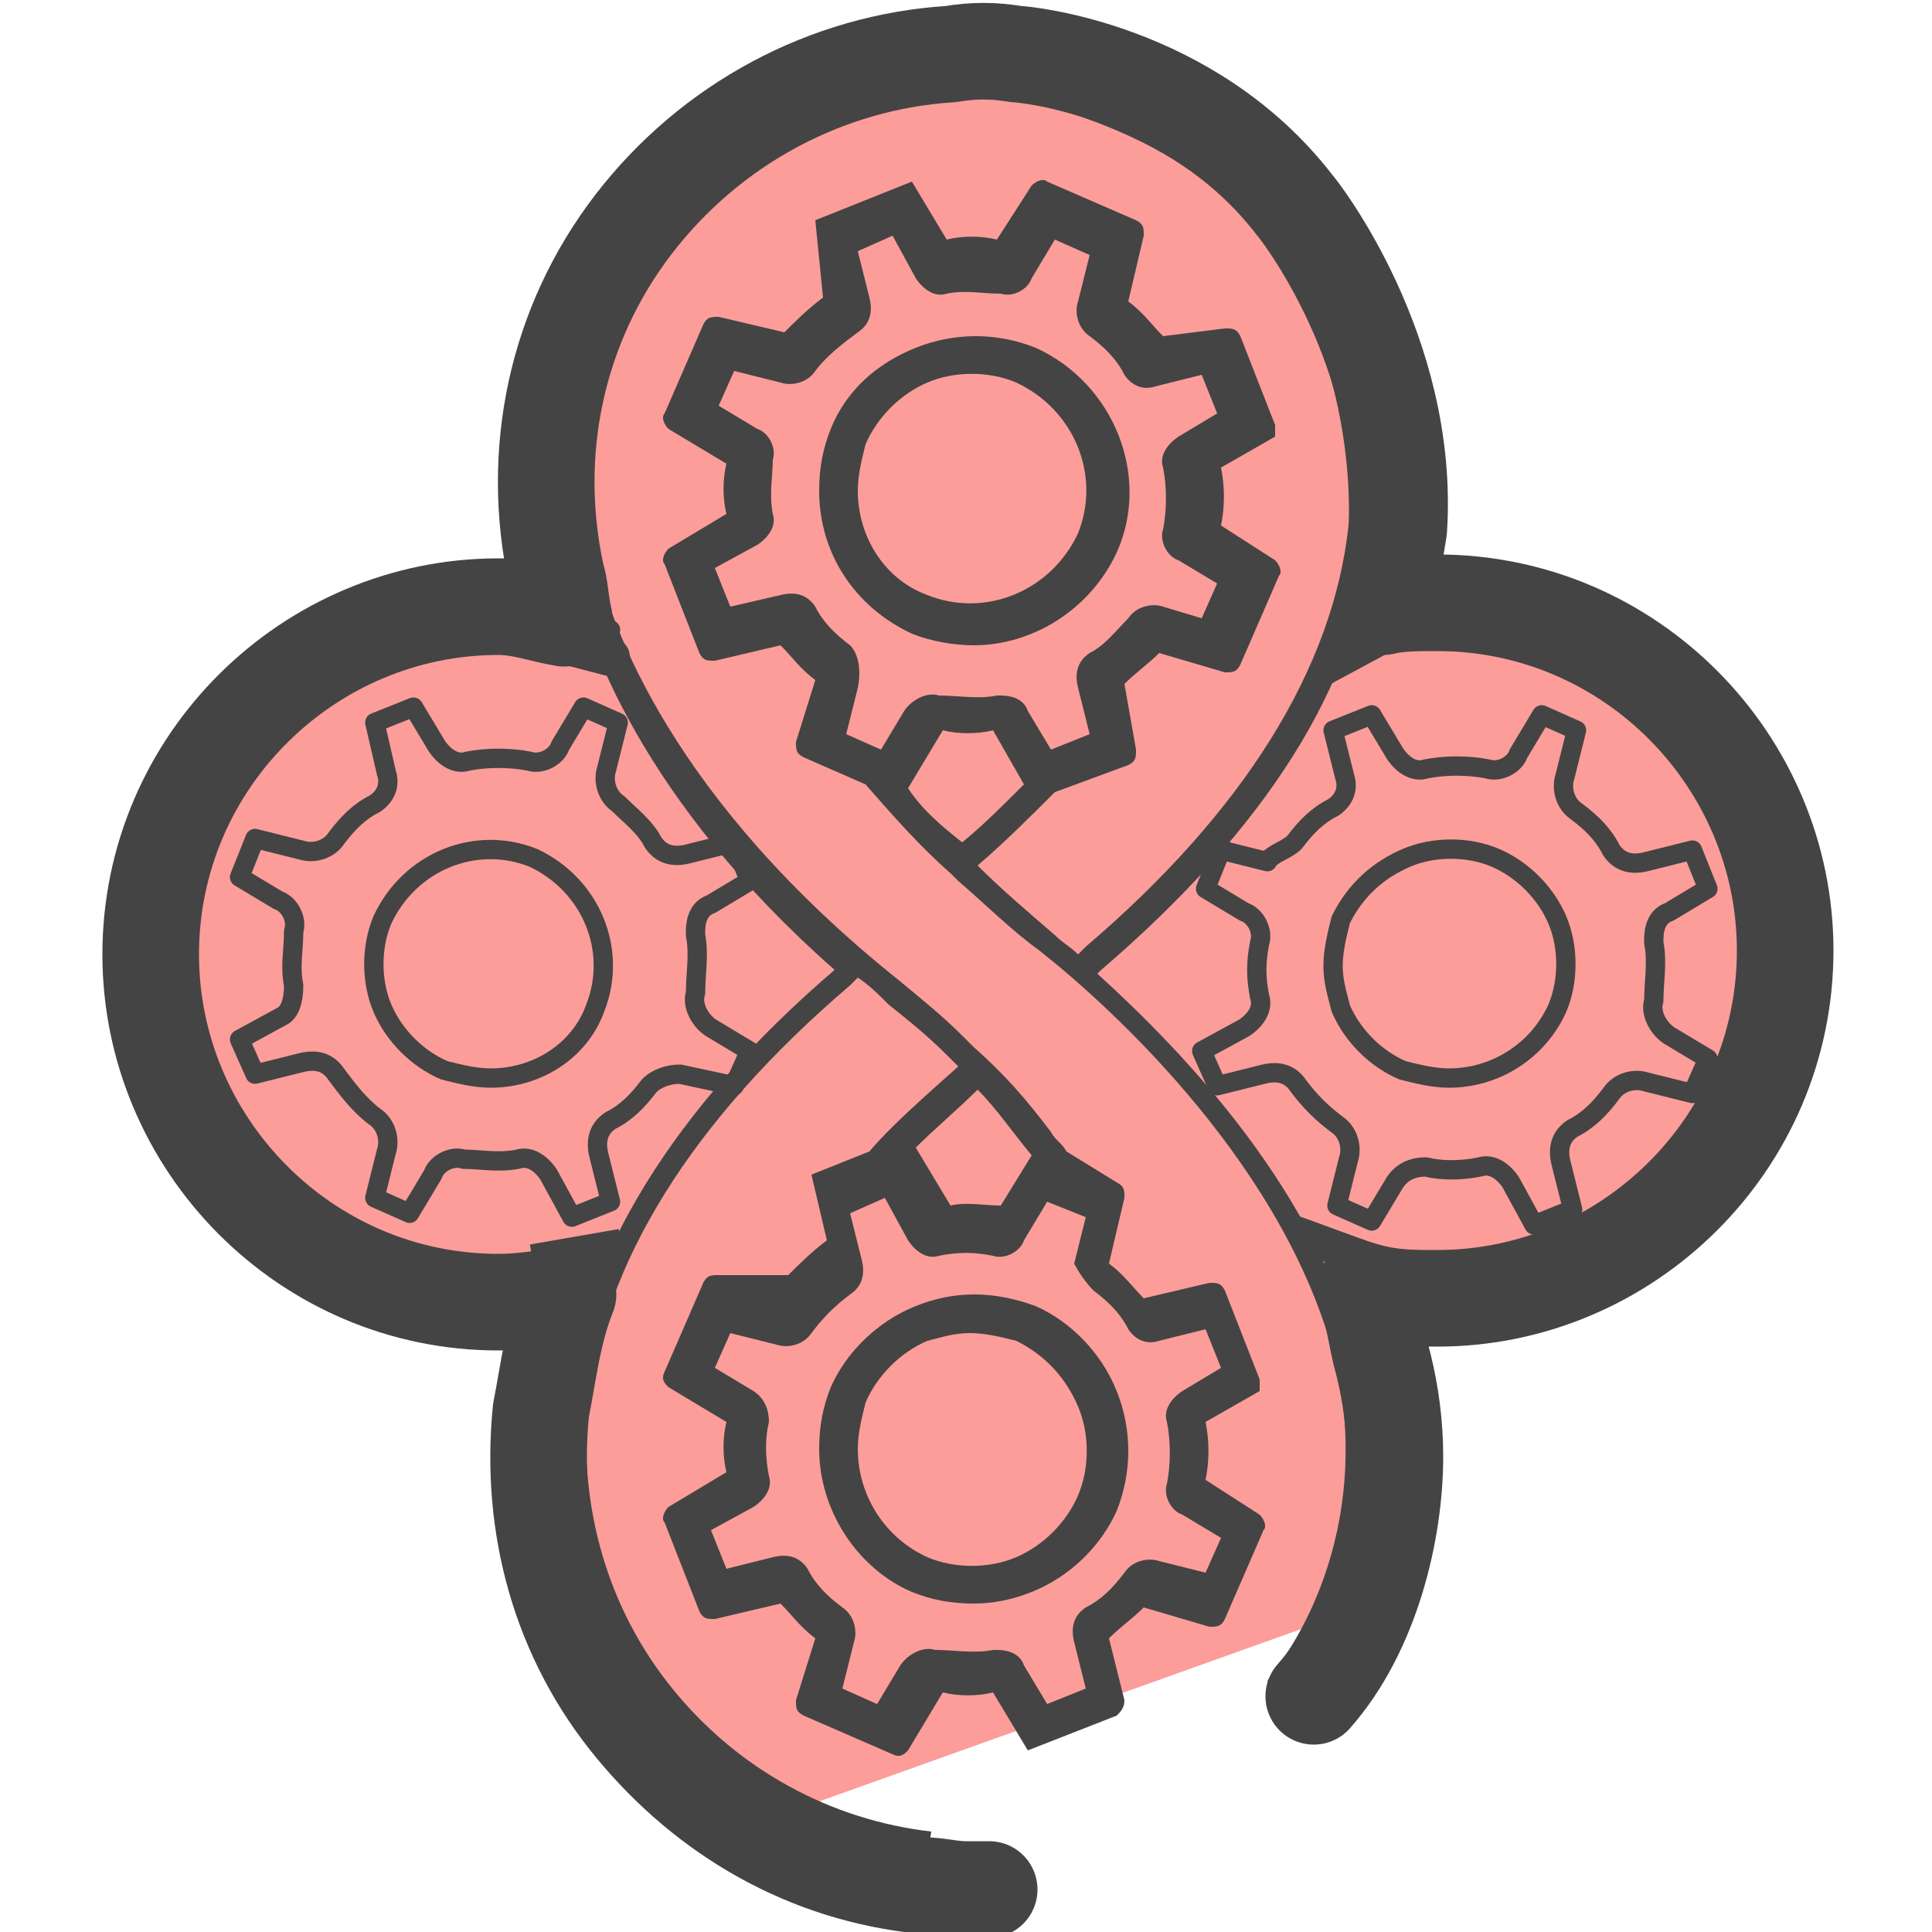 <svg xmlns="http://www.w3.org/2000/svg" id="Layer_1" x="0" y="0" version="1.1" viewBox="0 0 50 50" xml:space="preserve"><style>.st1{fill:#444}.st2,.st3{fill:none;stroke:#444;stroke-width:.5;stroke-miterlimit:10}.st3{stroke-linecap:round;stroke-linejoin:round}</style><path fill="#fc9d9a" d="M32.8 4.1l-9.5-3c-8.9 1.8-9 12.3-9 13.7l-5.9 1.3-5 6.8 1.9 7.3c.4.5 7.5 3.7 8.2 3.7l.2 7 5.6 6.4 16.5-5.9.2-7.6c1.5-.6 7.4-.3 7.8-3.4l2.2-6.9-3.1-6.2-6.7-1.9c0-1.2-2-11.3-3.4-11.3z"/><path d="M23.7 33.8c-1 .4-1.8 1.2-2.2 2.1-.2.5-.3 1-.3 1.6 0 1.6 1 3.1 2.4 3.7.5.2 1 .3 1.6.3.5 0 1-.1 1.5-.3 1-.4 1.8-1.2 2.2-2.1.4-1 .4-2.1 0-3.1s-1.2-1.8-2.1-2.2c-1.1-.4-2.1-.4-3.1 0zm4.2 2.6c.3.7.3 1.6 0 2.3s-.9 1.3-1.6 1.6-1.6.3-2.3 0c-1.1-.5-1.8-1.6-1.8-2.8 0-.4.1-.8.2-1.2.3-.7.9-1.3 1.6-1.6.4-.1.7-.2 1.1-.2s.8.1 1.2.2c.8.4 1.3 1 1.6 1.7z" class="st1"/><path d="M33.4 44c1.4-1.9 2.1-4.1 2.1-6.3 0-.8-.1-1.6-.3-2.3-1-4.5-4.6-8.2-6.8-10.2l.1-.1c4.2-3.6 6.7-7.4 7-11.3.3-4.4-2.6-8.1-2.6-8.1C30.4 2.4 26.1 2 26.1 2c-.5-.1-1.1-.1-1.6 0-3.1.2-5.9 1.7-7.8 4.2s-2.6 5.7-1.9 8.7c.4 1.7 1.8 5.8 6.8 10.2-4.2 3.6-6.5 7.4-7 11.3-.3 2.8.5 5.6 2.3 7.8s4.3 3.6 7.1 3.9l.1-.7c-2.6-.3-5-1.6-6.7-3.7-1.7-2.1-2.4-4.7-2.2-7.3.4-3.7 2.7-7.4 6.8-10.9l.2-.2c.3.2.5.4.8.7.5.4 1 .8 1.5 1.3l.3.3c-.9.8-1.8 1.6-2.3 2.2l-1.5.6.4 1.7c-.4.3-.7.6-1 .9h-1.8c-.2 0-.3 0-.4.2l-1 2.3c-.1.2 0 .3.1.4l1.5.9c-.1.4-.1.9 0 1.3l-1.5.9c-.1.1-.2.3-.1.4l.9 2.3c.1.2.2.2.4.2l1.7-.4c.3.3.5.6.9.9l-.5 1.6c0 .2 0 .3.2.4l2.3 1c.2.1.3 0 .4-.1l.9-1.5c.4.1.9.1 1.3 0l.9 1.5 2.3-.9c.1-.1.2-.2.2-.4l-.4-1.6c.3-.3.6-.5.9-.8l1.7.5c.2 0 .3 0 .4-.2l1-2.3c.1-.1 0-.3-.1-.4l-1.4-.9c.1-.5.1-1 0-1.5l1.4-.8V35.7l-.9-2.3c-.1-.2-.2-.2-.4-.2l-1.7.4c-.3-.3-.5-.6-.9-.9l.4-1.7c0-.2 0-.3-.2-.4l-1.3-.8c-.1-.2-.3-.3-.4-.5-.6-.8-1.2-1.5-2-2.2l-.3-.3c-.5-.5-1-.9-1.6-1.4-5.9-4.7-7.5-9.2-7.9-11-.6-2.8 0-5.8 1.8-8.1 1.8-2.2 4.5-3.6 7.4-3.8h1.5s1.7.3 3.5 1.2c5.8 2.9 5.3 9.9 5.3 9.9-.4 3.7-2.7 7.4-6.8 10.9l-.2.2c-.2-.2-.4-.3-.6-.5-.7-.6-1.4-1.2-2-1.8.7-.6 1.4-1.3 2-1.9l1.9-.7c.2-.1.2-.2.2-.4l-.3-1.7c.3-.3.6-.5.9-.8l1.7.5c.2 0 .3 0 .4-.2l1-2.3c.1-.1 0-.3-.1-.4l-1.4-.9c.1-.5.1-1 0-1.5l1.4-.8V11l-.9-2.3c-.1-.2-.2-.2-.4-.2l-1.6.2c-.3-.3-.5-.6-.9-.9l.4-1.7c0-.2 0-.3-.2-.4l-2.3-1c-.1-.1-.3 0-.4.1l-.9 1.4c-.4-.1-.9-.1-1.3 0l-.9-1.5-2.5 1 .2 2c-.4.3-.7.6-1 .9l-1.7-.4c-.2 0-.3 0-.4.2l-1 2.3c-.1.1 0 .3.1.4l1.5.9c-.1.4-.1.9 0 1.3l-1.5.9c-.1.1-.2.3-.1.4l.9 2.3c.1.2.2.2.4.2l1.7-.4c.3.3.5.6.9.9l-.5 1.6c0 .2 0 .3.2.4l1.6.7c.7.8 1.4 1.6 2.2 2.3l.2.2c.7.6 1.4 1.3 2.1 1.8 1.9 1.5 6.5 5.7 7.7 10.8.6 2.8 0 5.8-1.8 8.1l.6.5zM22 16.7c-.4-.3-.7-.6-.9-1-.2-.3-.5-.4-.9-.3l-1.3.3-.4-1 1.1-.6c.3-.2.5-.5.4-.8-.1-.5 0-1 0-1.4.1-.3-.1-.7-.4-.8l-1-.6.4-.9 1.2.3c.3.1.7 0 .9-.3.3-.4.7-.7 1.1-1 .3-.2.4-.5.3-.9l-.3-1.2.9-.4.6 1.1c.2.3.5.5.8.4.5-.1.9 0 1.4 0 .3.1.7-.1.8-.4l.6-1 .9.4-.3 1.2c-.1.3 0 .7.3.9.4.3.7.6.9 1 .2.3.5.4.8.3l1.2-.3.4 1-1 .6c-.3.2-.5.5-.4.8.1.5.1 1.1 0 1.6-.1.3.1.7.4.8l1 .6-.4.9-1-.3c-.3-.1-.7 0-.9.3-.3.3-.6.7-1 .9-.3.2-.4.5-.3.9l.3 1.2-1 .4-.6-1c-.1-.3-.4-.4-.7-.4h-.1c-.5.1-1 0-1.5 0-.3-.1-.7.1-.9.4l-.6 1-.9-.4.3-1.2c.1-.5 0-.9-.2-1.1zm1.5 3.7l.9-1.5c.4.1.9.1 1.3 0l.8 1.4c-.5.5-1.1 1.1-1.6 1.5-.5-.4-1-.8-1.4-1.4zm4.8 13c.4.3.7.6.9 1 .2.3.5.4.8.3l1.2-.3.4 1-1 .6c-.3.2-.5.5-.4.8.1.5.1 1.1 0 1.6-.1.3.1.7.4.8l1 .6-.4.9-1.2-.3c-.3-.1-.7 0-.9.3-.3.4-.6.7-1 .9-.3.2-.4.5-.3.9l.3 1.2-1 .4-.6-1c-.1-.3-.4-.4-.7-.4h-.1c-.5.1-1 0-1.5 0-.3-.1-.7.1-.9.4l-.6 1-.9-.4.3-1.2c.1-.3 0-.7-.3-.9-.4-.3-.7-.6-.9-1-.2-.3-.5-.4-.9-.3l-1.2.3-.4-1 1.1-.6c.3-.2.5-.5.4-.8-.1-.5-.1-1 0-1.4 0-.3-.1-.6-.4-.8l-1-.6.4-.9 1.2.3c.3.1.7 0 .9-.3.3-.4.6-.7 1-1 .3-.2.4-.5.3-.9l-.3-1.2.9-.4.6 1.1c.2.3.5.5.8.4.5-.1.9-.1 1.4 0 .3.1.7-.1.8-.4l.6-1 1 .4-.3 1.2c.1.2.3.5.5.7zm-2.4-2.2c-.4 0-.9-.1-1.3 0l-.9-1.5c.5-.5 1.1-1 1.6-1.5.5.5.9 1.1 1.4 1.7l-.8 1.3z" class="st1"/><path d="M25.2 16.7c1.5 0 3-.9 3.7-2.4.9-2-.1-4.4-2.1-5.3-1-.4-2.1-.4-3.1 0s-1.8 1.1-2.2 2.1c-.2.5-.3 1-.3 1.6 0 1.6.9 3 2.4 3.7.5.2 1.1.3 1.6.3zm-3-4c0-.4.1-.8.2-1.2.3-.7.9-1.3 1.6-1.6s1.6-.3 2.3 0c1.5.7 2.2 2.4 1.6 3.9-.7 1.5-2.4 2.2-3.9 1.6-1.1-.4-1.8-1.5-1.8-2.7z" class="st1"/><path d="M36.4 22.2c.7-.3 1.6-.3 2.3 0s1.3.9 1.6 1.6.3 1.6 0 2.3c-.5 1.1-1.6 1.8-2.8 1.8-.4 0-.8-.1-1.2-.2-.7-.3-1.3-.9-1.6-1.6-.1-.4-.2-.7-.2-1.1s.1-.8.2-1.2c.4-.8 1-1.3 1.7-1.6z" class="st2"/><path d="M16.8 28.1c-.3.4-.6.7-1 .9-.3.2-.4.5-.3.9l.3 1.2-1 .4-.6-1.1c-.2-.3-.5-.5-.8-.4-.5.1-1 0-1.4 0-.3-.1-.7.1-.8.4l-.6 1-.9-.4.3-1.2c.1-.3 0-.7-.3-.9-.4-.3-.7-.7-1-1.1-.2-.3-.5-.4-.9-.3l-1.2.3-.4-.9 1.1-.6c.2-.1.3-.4.3-.8-.1-.5 0-.9 0-1.4.1-.3-.1-.7-.4-.8l-1-.6.4-1 1.2.3c.3.1.7 0 .9-.3.3-.4.6-.7 1-.9.3-.2.4-.5.3-.8l-.3-1.3 1-.4.6 1c.2.3.5.5.8.4.5-.1 1.1-.1 1.6 0 .3.1.7-.1.8-.4l.6-1 .9.4-.3 1.2c-.1.3 0 .7.3.9.3.3.7.6.9 1 .2.3.5.4.9.3l1.2-.3.4 1-1 .6c-.3.1-.4.4-.4.7v.1c.1.5 0 1 0 1.5-.1.3.1.7.4.9l1 .6-.4.9-1.4-.3c-.3 0-.6.1-.8.3zm16.7-6.3c.3-.4.6-.7 1-.9.3-.2.4-.5.3-.8l-.3-1.2 1-.4.6 1c.2.3.5.5.8.4.5-.1 1.1-.1 1.6 0 .3.1.7-.1.8-.4l.6-1 .9.4-.3 1.2c-.1.3 0 .7.3.9.4.3.7.6.9 1 .2.3.5.4.9.3l1.2-.3.4 1-1 .6c-.3.1-.4.4-.4.7v.1c.1.5 0 1 0 1.5-.1.3.1.7.4.9l1 .6-.4.9-1.2-.3c-.3-.1-.7 0-.9.3-.3.4-.6.7-1 .9-.3.2-.4.5-.3.9l.3 1.2-1 .4-.6-1.1c-.2-.3-.5-.5-.8-.4-.5.1-1 .1-1.4 0-.3 0-.6.1-.8.4l-.6 1-.9-.4.3-1.2c.1-.3 0-.7-.3-.9-.4-.3-.7-.6-1-1-.2-.3-.5-.4-.9-.3l-1.2.3-.4-.9 1.1-.6c.3-.2.5-.5.4-.8-.1-.5-.1-.9 0-1.4.1-.3-.1-.7-.4-.8l-1-.6.4-1 1.2.3c.1-.2.5-.3.7-.5z" class="st3"/><path d="M12.7 27.9c-.4 0-.8-.1-1.2-.2-.7-.3-1.3-.9-1.6-1.6s-.3-1.6 0-2.3c.7-1.5 2.4-2.2 3.9-1.6 1.5.7 2.2 2.4 1.6 3.9-.4 1.1-1.5 1.8-2.7 1.8z" class="st2"/><path d="M15.9 32.8c-.9.3-1.9.5-2.9.5-4.8 0-8.7-3.9-8.7-8.7s3.9-8.7 8.7-8.7c1 0 1.9.2 2.8.4m19-.1c.8-.2 1.6-.3 2.4-.3 4.8 0 8.7 3.9 8.7 8.7s-3.2 8.4-8 8.4c-1.1 0-3.5-1-4.4-1.3l1.1.9" class="st3"/><path fill="none" stroke="#444" stroke-linecap="round" stroke-linejoin="round" stroke-miterlimit="10" stroke-width="2.5" d="M34 43.9c1.5-1.7 2.1-4.3 2.1-6.2 0-.8-.1-1.6-.3-2.4-.2-.7-.2-1.2-.5-1.9.7.2 1.2.2 1.9.2 4.9 0 9-4 9-9 0-4.9-4-9-9-9-.5 0-1 0-1.4.1.2-.7.3-1.4.4-2h0c.3-4.6-2.6-8.3-2.7-8.4-2.7-3.5-7-3.9-7.2-3.9-.6-.1-1.1-.1-1.7 0-3.2.2-6.2 1.8-8.2 4.4s-2.7 5.9-2 9.1c.1.3.1.7.2 1.1-.6-.1-1.1-.3-1.7-.3-4.9 0-9 4-9 9 0 4.9 4 9 9 9 .6 0 1.2-.1 1.8-.2-.4 1-.5 2-.7 3-.3 3 .5 5.9 2.4 8.2s4.5 3.8 7.5 4.1c.4 0 .7.1 1.1.1h.6"/><path fill="none" stroke="#444" stroke-linejoin="round" stroke-miterlimit="10" d="M16.1 32.3l-2.3.4"/><path d="M36.7 16.2l-2.6 1.4 1-1.1" class="st3"/><path fill="none" stroke="#444" stroke-linecap="round" stroke-linejoin="round" stroke-miterlimit="10" d="M13.5 16.4l2.3.6-.7-.6"/></svg>